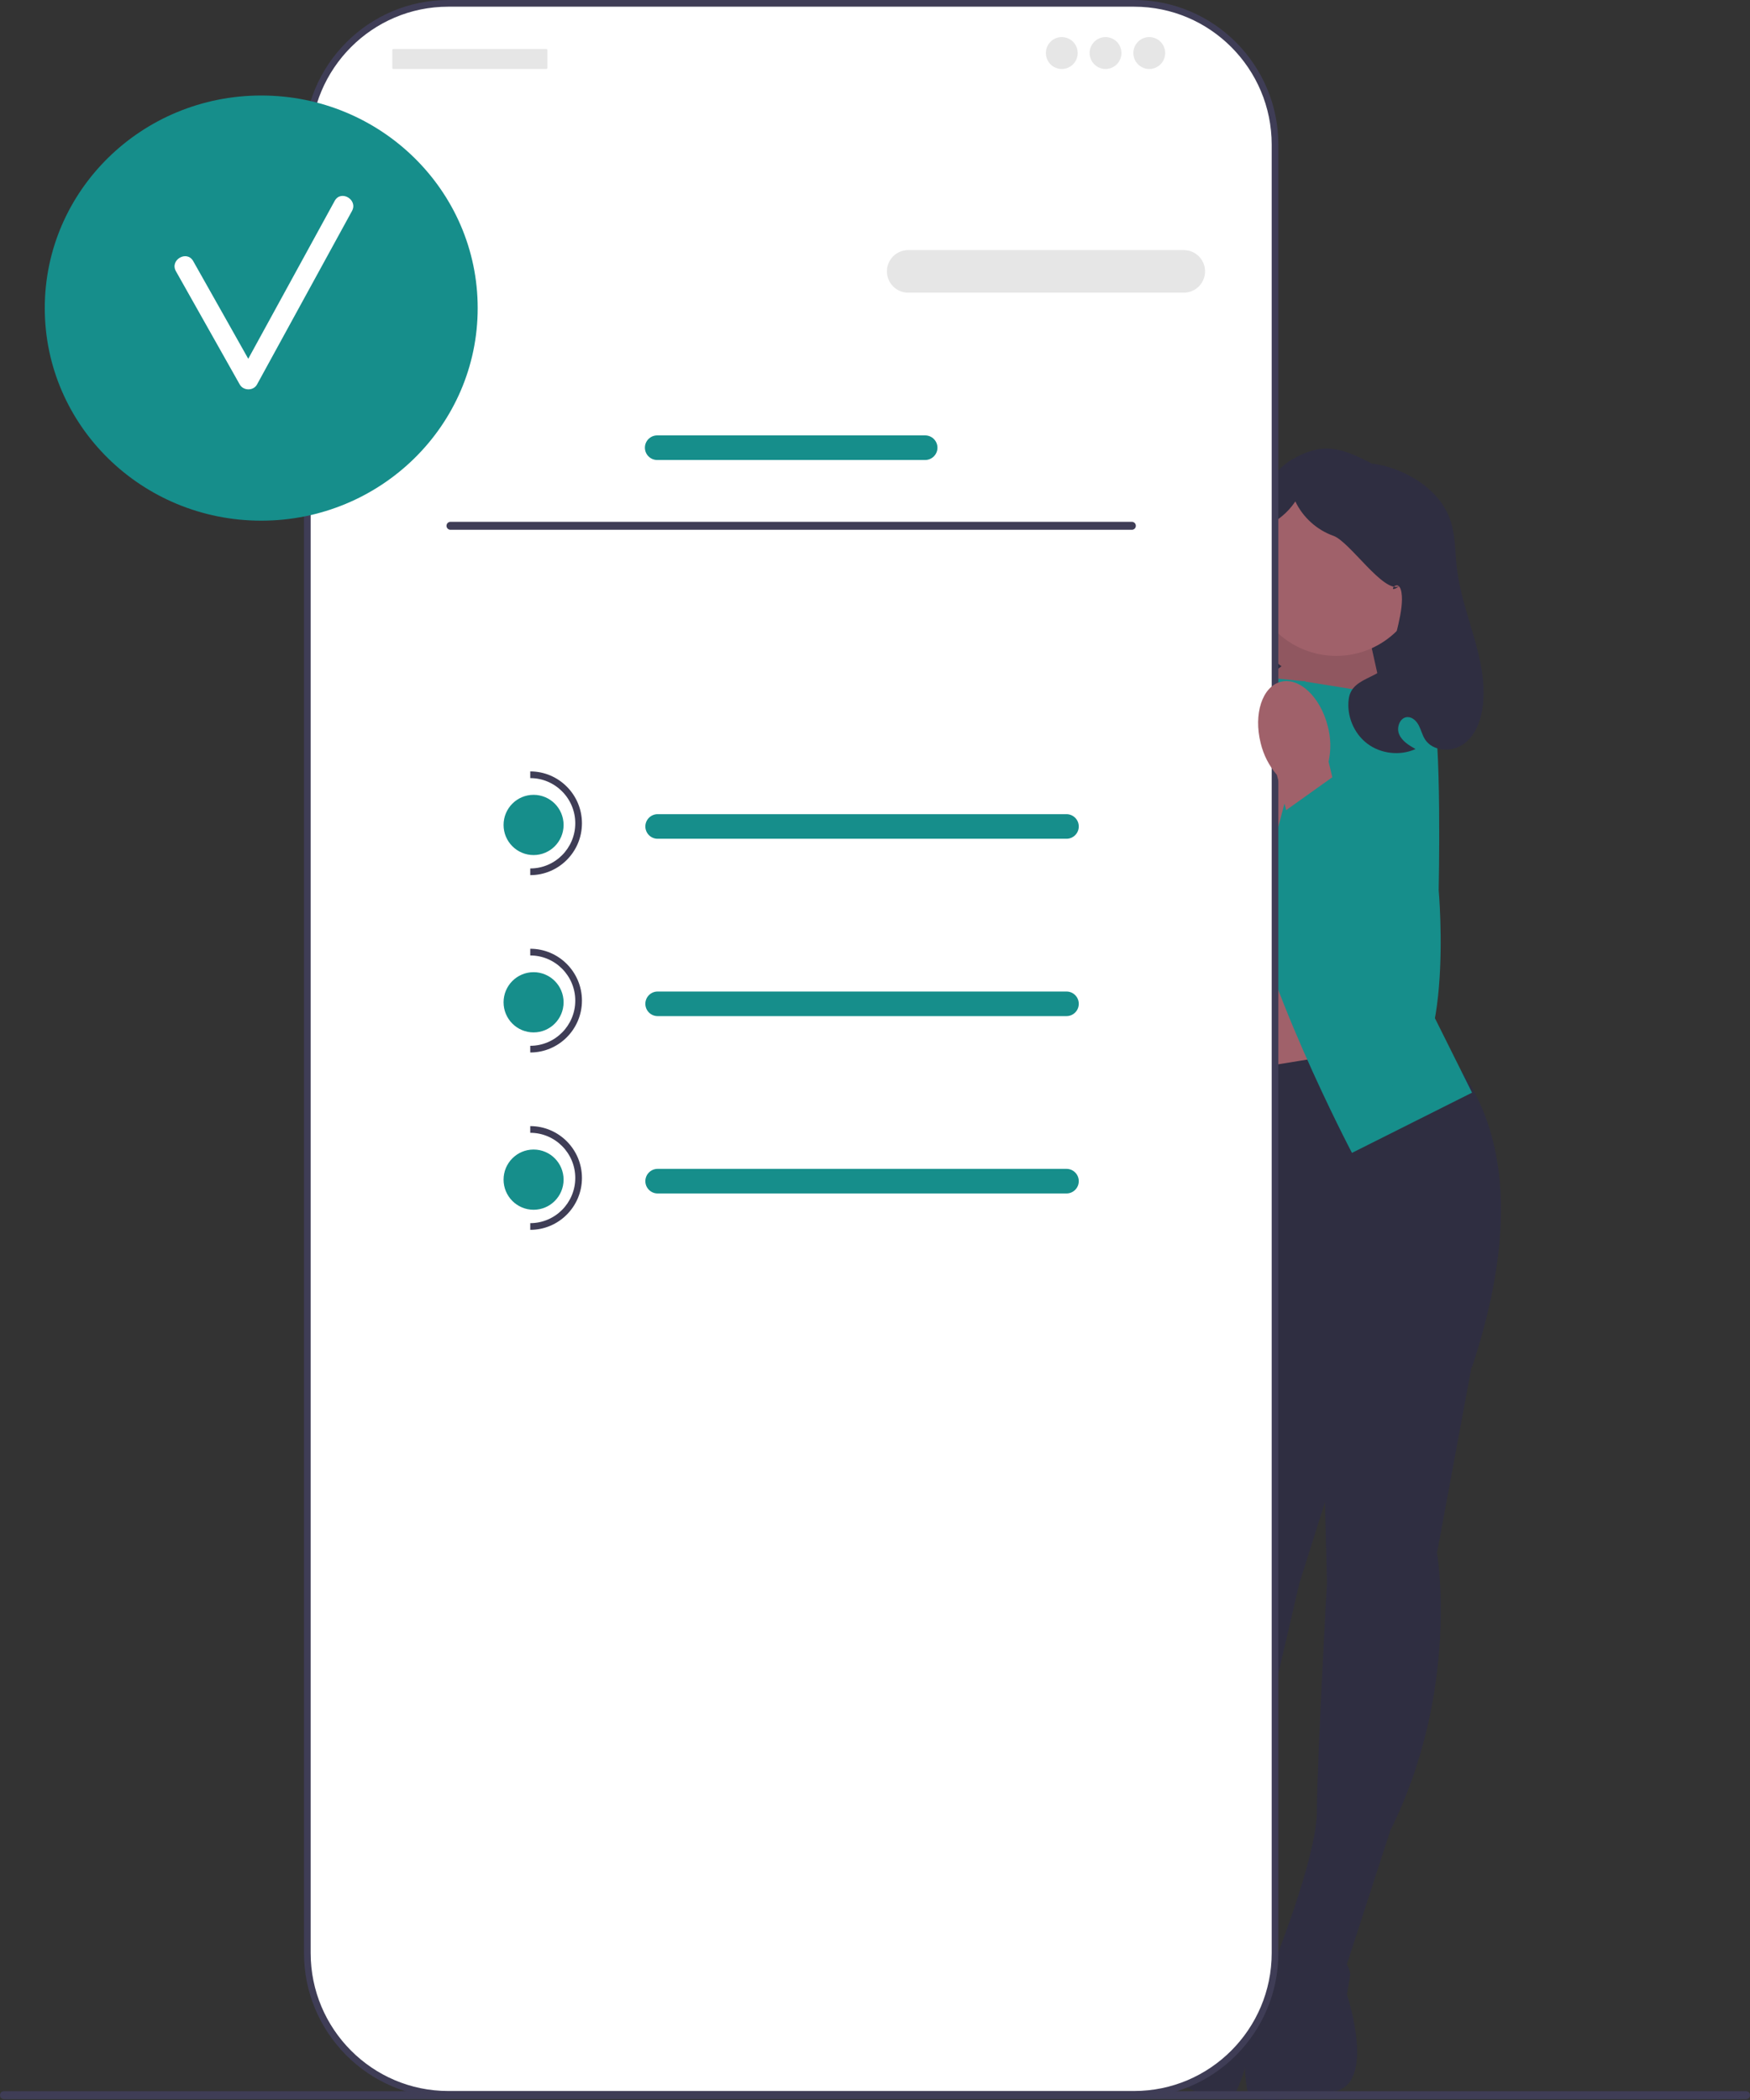 <?xml version="1.0" encoding="UTF-8"?><svg xmlns="http://www.w3.org/2000/svg" width="120" height="144" viewBox="0 0 120 144"><rect x="0" y="0" width="120" height="144" fill="#333333" stroke="none"/><g fill="none"><path fill="#2F2E41" d="M84.406,33.968 L96.245,33.968 L96.245,37.878 C96.245,44.433 90.94,49.755 84.406,49.755 L84.406,49.755 L84.406,33.968 L84.406,33.968 L84.406,33.968 Z" transform="rotate(-180 90.326 41.861)"/><polygon fill="#A0616A" points="93.621 42.455 95.657 51.64 83.729 49.653 88.589 40.966"/><polygon fill="#000" points="93.621 42.455 95.657 51.64 83.729 49.653 88.589 40.966" opacity=".1"/><rect width="11.436" height="16.979" x="82.185" y="62.076" fill="#A0616A" transform="rotate(-180 87.903 70.565)"/><path fill="#2F2E41" d="M101.054,92.937 L98.539,106.474 C98.539,106.474 100.14,115.882 95.336,125.519 L92.134,135.385 L87.331,134.697 C87.331,134.697 90.305,127.355 90.305,124.142 C90.305,120.93 90.991,108.539 90.991,108.539 L90.648,94.401 L101.054,92.937 Z"/><path fill="#2F2E41" d="M86.645,134.468 C86.645,134.468 92.134,132.402 92.592,135.385 L92.363,136.762 C92.363,136.762 94.422,142.957 91.448,143.416 C88.475,143.875 85.73,144.563 85.502,143.187 C85.273,141.81 85.277,140.091 85.847,138.886 C86.417,137.68 86.645,134.468 86.645,134.468 Z"/><g fill="#2F2E41" transform="translate(77.97 90.837)"><path d="M5.771,0 L4.435,13.706 C4.435,13.706 0.289,22.295 2.231,32.892 L2.572,43.263 L7.376,43.942 C7.376,43.942 6.556,36.059 7.446,32.974 C8.337,29.888 11.112,17.795 11.112,17.795 L15.361,4.31 L5.771,0 L5.771,0 Z"/><path d="M8.099,43.913 C8.099,43.913 3.399,40.397 2.132,43.135 L1.971,44.521 C1.971,44.521 -1.724,49.898 1.005,51.168 C3.733,52.438 6.179,53.865 6.78,52.607 C7.382,51.348 7.855,49.696 7.641,48.379 C7.428,47.062 8.099,43.913 8.099,43.913 L8.099,43.913 Z"/></g><path fill="#2F2E41" d="M98.31,71.254 C103.689,76.289 104.088,84.257 100.94,93.74 C100.94,93.74 90.877,100.623 83.558,91.904 L79.898,74.236 L98.31,71.254 Z"/><path fill="#168E8B" d="M89.276,46.702 L94.993,47.62 L94.536,62.076 L100.94,74.925 L92.706,79.055 C92.706,79.055 86.302,66.894 85.159,59.322 C84.015,51.75 84.701,46.243 84.701,46.243 L89.276,46.702 Z"/><path fill="#168E8B" d="M84.93 47.161 79.212 48.079 79.67 62.534 78.297 75.843 81.499 79.514C81.499 79.514 87.903 67.353 89.047 59.781 90.19 52.209 89.504 46.702 89.504 46.702L84.93 47.161ZM91.791 47.505 93.049 47.161C93.049 47.161 97.509 46.588 98.195 48.423 98.882 50.259 98.653 61.043 98.653 61.043 98.653 61.043 99.833 74.279 95.24 74.43 90.648 74.581 91.563 63.567 91.563 63.567L91.791 47.505Z"/><ellipse cx="91.625" cy="39.037" fill="#A0616A" rx="5.919" ry="5.938"/><path fill="#168E8B" d="M84.244,47.964 L82.986,47.62 C82.986,47.62 78.526,47.046 77.84,48.882 C77.154,50.718 77.382,61.502 77.382,61.502 C77.382,61.502 76.202,74.738 80.795,74.889 C85.387,75.04 84.473,64.026 84.473,64.026 L84.244,47.964 Z"/><path fill="#A0616A" d="M88.206,47.21 C86.936,46.887 85.496,48.247 84.99,50.25 C84.777,51.047 84.757,51.884 84.932,52.69 L84.386,54.966 L84.346,54.964 L80.042,65.14 C79.041,67.506 79.147,70.222 80.423,72.451 C81.183,73.777 82.179,74.668 83.35,73.758 C85.292,72.248 86.56,63.605 87.139,58.64 L88.479,53.593 C89.016,52.968 89.396,52.222 89.588,51.419 C90.095,49.418 89.476,47.533 88.206,47.21 L88.206,47.21 Z"/><path fill="#2F2E41" d="M80.293,43.841 C80.594,42.923 81.188,42.119 81.454,41.189 C81.807,39.955 82.559,42.693 82.632,41.411 C82.772,38.975 86.478,32.709 88.593,31.505 C90.709,30.302 91.924,30.664 94.08,31.795 C94.08,31.795 95.126,31.862 96.428,32.507 C97.731,33.152 98.904,34.185 99.41,35.551 C99.812,36.634 99.767,37.823 99.901,38.97 C100.275,42.166 102.061,45.206 101.678,48.401 C101.558,49.398 101.181,50.429 100.368,51.015 C99.556,51.601 98.243,51.538 97.708,50.689 C97.526,50.399 97.449,50.056 97.292,49.751 C97.136,49.447 96.853,49.163 96.512,49.172 C95.999,49.186 95.738,49.877 95.94,50.35 C96.142,50.824 96.618,51.109 97.064,51.364 C96.001,51.844 94.682,51.694 93.752,50.988 C92.822,50.283 92.32,49.05 92.491,47.893 C92.732,46.262 95.1,46.6 95.379,44.975 C95.582,43.793 96.295,41.814 96.101,40.63 C95.907,39.446 94.974,40.88 95.956,40.196 C94.875,40.718 92.563,37.142 91.431,36.741 C90.299,36.34 89.34,35.473 88.825,34.385 C87.625,36.131 86.569,35.657 86.139,37.733 C85.709,39.81 86.107,44.527 87.877,45.687 C87.168,46.172 86.604,46.865 86.271,47.658 C86.083,48.107 85.961,48.599 85.648,48.972 C85.051,49.685 83.949,49.728 83.071,49.429 C81.981,49.057 81.05,48.241 80.536,47.208 C80.023,46.175 79.933,44.938 80.293,43.841 L80.293,43.841 Z"/><path fill="#3F3D56" d="M0,143.668 C0,143.819 0.121,143.941 0.272,143.941 L119.728,143.941 C119.879,143.941 120,143.819 120,143.668 C120,143.516 119.879,143.395 119.728,143.395 L0.272,143.395 C0.121,143.395 0,143.516 0,143.668 Z"/><g transform="translate(3.07)"><path fill="#FFF" d="M74.702,0.229 L27.662,0.229 C22.328,0.229 18.003,4.568 18.003,9.919 L18.003,133.922 C18.003,139.274 22.328,143.612 27.662,143.612 L74.702,143.612 C80.036,143.612 84.36,139.274 84.36,133.922 L84.36,9.919 C84.36,4.568 80.036,0.229 74.702,0.229 L74.702,0.229 Z"/><path fill="#3F3D56" d="M74.702 143.841 27.662 143.841C22.21 143.841 17.775 139.392 17.775 133.922L17.775 9.919C17.775 4.45 22.21 0 27.662 0L74.702 0C80.154 0 84.589 4.45 84.589 9.919L84.589 133.922C84.589 139.392 80.154 143.841 74.702 143.841L74.702 143.841ZM27.662.459C22.462.459 18.232 4.703 18.232 9.919L18.232 133.922C18.232 139.139 22.462 143.383 27.662 143.383L74.702 143.383C79.901 143.383 84.132 139.139 84.132 133.922L84.132 9.919C84.132 4.703 79.901.459 74.702.459L27.662.459ZM14.116 21.698C13.703 21.698 13.368 22.035 13.368 22.45L13.368 28.459C13.368 28.874 13.703 29.21 14.116 29.21 14.529 29.21 14.865 28.874 14.865 28.459L14.865 22.45C14.865 22.035 14.529 21.698 14.116 21.698Z"/><path fill="#E6E6E6" d="M78.109,20.068 L59.202,20.068 C58.4,20.068 57.747,19.414 57.747,18.609 C57.747,17.804 58.4,17.15 59.202,17.15 L78.109,17.15 C78.911,17.15 79.563,17.804 79.563,18.609 C79.563,19.414 78.911,20.068 78.109,20.068 Z"/><path fill="#168E8B" d="M60.371,31.542 L41.993,31.542 C41.529,31.542 41.152,31.164 41.152,30.699 C41.152,30.234 41.529,29.856 41.993,29.856 L60.371,29.856 C60.835,29.856 61.212,30.234 61.212,30.699 C61.212,31.164 60.835,31.542 60.371,31.542 L60.371,31.542 Z"/><ellipse cx="14.843" cy="21.126" fill="#168E8B" rx="14.843" ry="14.577"/><path fill="#FFF" d="M19.881,13.773 C17.905,17.383 15.929,20.992 13.953,24.602 C12.693,22.37 11.441,20.134 10.178,17.903 C9.742,17.132 8.556,17.825 8.993,18.598 C10.457,21.184 11.905,23.778 13.369,26.364 C13.619,26.806 14.306,26.816 14.554,26.364 C16.725,22.398 18.895,18.433 21.066,14.468 C21.492,13.69 20.307,12.995 19.881,13.773 L19.881,13.773 Z"/><rect width="10.635" height="1.368" x="23.831" y="3.363" fill="#E6E6E6" rx=".071"/><ellipse cx="69.738" cy="3.637" fill="#E6E6E6" rx="1.091" ry="1.094"/><ellipse cx="72.738" cy="3.637" fill="#E6E6E6" rx="1.091" ry="1.094"/><ellipse cx="75.737" cy="3.637" fill="#E6E6E6" rx="1.091" ry="1.094"/><path fill="#3F3D56" d="M27.548,36.055 C27.548,36.207 27.669,36.328 27.82,36.328 L74.544,36.328 C74.695,36.328 74.816,36.207 74.816,36.055 C74.816,35.904 74.695,35.782 74.544,35.782 L27.82,35.782 C27.669,35.782 27.548,35.904 27.548,36.055 Z"/><g transform="translate(31.46 52.897)"><path fill="#168E8B" d="M38.603 4.618 10.563 4.618C10.1 4.618 9.723 4.24 9.723 3.775 9.723 3.311 10.1 2.932 10.563 2.932L38.603 2.932C39.066 2.932 39.443 3.311 39.443 3.775 39.443 4.24 39.066 4.618 38.603 4.618ZM38.603 16.779 10.563 16.779C10.1 16.779 9.723 16.401 9.723 15.936 9.723 15.471 10.1 15.093 10.563 15.093L38.603 15.093C39.066 15.093 39.443 15.471 39.443 15.936 39.443 16.401 39.066 16.779 38.603 16.779L38.603 16.779ZM38.603 28.94 10.563 28.94C10.1 28.94 9.723 28.562 9.723 28.097 9.723 27.632 10.1 27.254 10.563 27.254L38.603 27.254C39.066 27.254 39.443 27.632 39.443 28.097 39.443 28.562 39.066 28.94 38.603 28.94L38.603 28.94Z"/><ellipse cx="2.058" cy="3.671" fill="#168E8B" rx="2.058" ry="2.065"/><path fill="#3F3D56" d="M1.83,7.113 L1.83,6.654 C3.532,6.654 4.917,5.265 4.917,3.557 C4.917,1.848 3.532,0.459 1.83,0.459 L1.83,0 C3.785,0 5.375,1.595 5.375,3.557 C5.375,5.518 3.785,7.113 1.83,7.113 Z"/><ellipse cx="2.058" cy="15.832" fill="#168E8B" rx="2.058" ry="2.065"/><path fill="#3F3D56" d="M1.83,19.274 L1.83,18.815 C3.532,18.815 4.917,17.426 4.917,15.717 C4.917,14.009 3.532,12.62 1.83,12.62 L1.83,12.161 C3.785,12.161 5.375,13.756 5.375,15.717 C5.375,17.679 3.785,19.274 1.83,19.274 Z"/><ellipse cx="2.058" cy="27.993" fill="#168E8B" rx="2.058" ry="2.065"/><path fill="#3F3D56" d="M1.83,31.435 L1.83,30.976 C3.532,30.976 4.917,29.586 4.917,27.878 C4.917,26.17 3.532,24.781 1.83,24.781 L1.83,24.322 C3.785,24.322 5.375,25.917 5.375,27.878 C5.375,29.839 3.785,31.435 1.83,31.435 Z"/></g></g><path fill="#A0616A" d="M87.829,46.751 C89.099,46.428 90.539,47.788 91.045,49.791 C91.259,50.588 91.279,51.425 91.103,52.231 L91.649,54.507 L91.689,54.505 L95.993,64.681 C96.994,67.047 96.888,69.763 95.612,71.992 C94.852,73.318 93.856,74.209 92.685,73.299 C90.743,71.789 89.475,63.146 88.896,58.181 L87.557,53.134 C87.019,52.509 86.639,51.763 86.447,50.961 C85.941,48.959 86.56,47.074 87.829,46.751 L87.829,46.751 Z"/><polygon fill="#168E8B" points="92.719 52.327 87.903 55.761 90.311 70.972 93.331 74.89 96.848 73.67 97.877 66.479 96.666 59.525"/></g></svg>